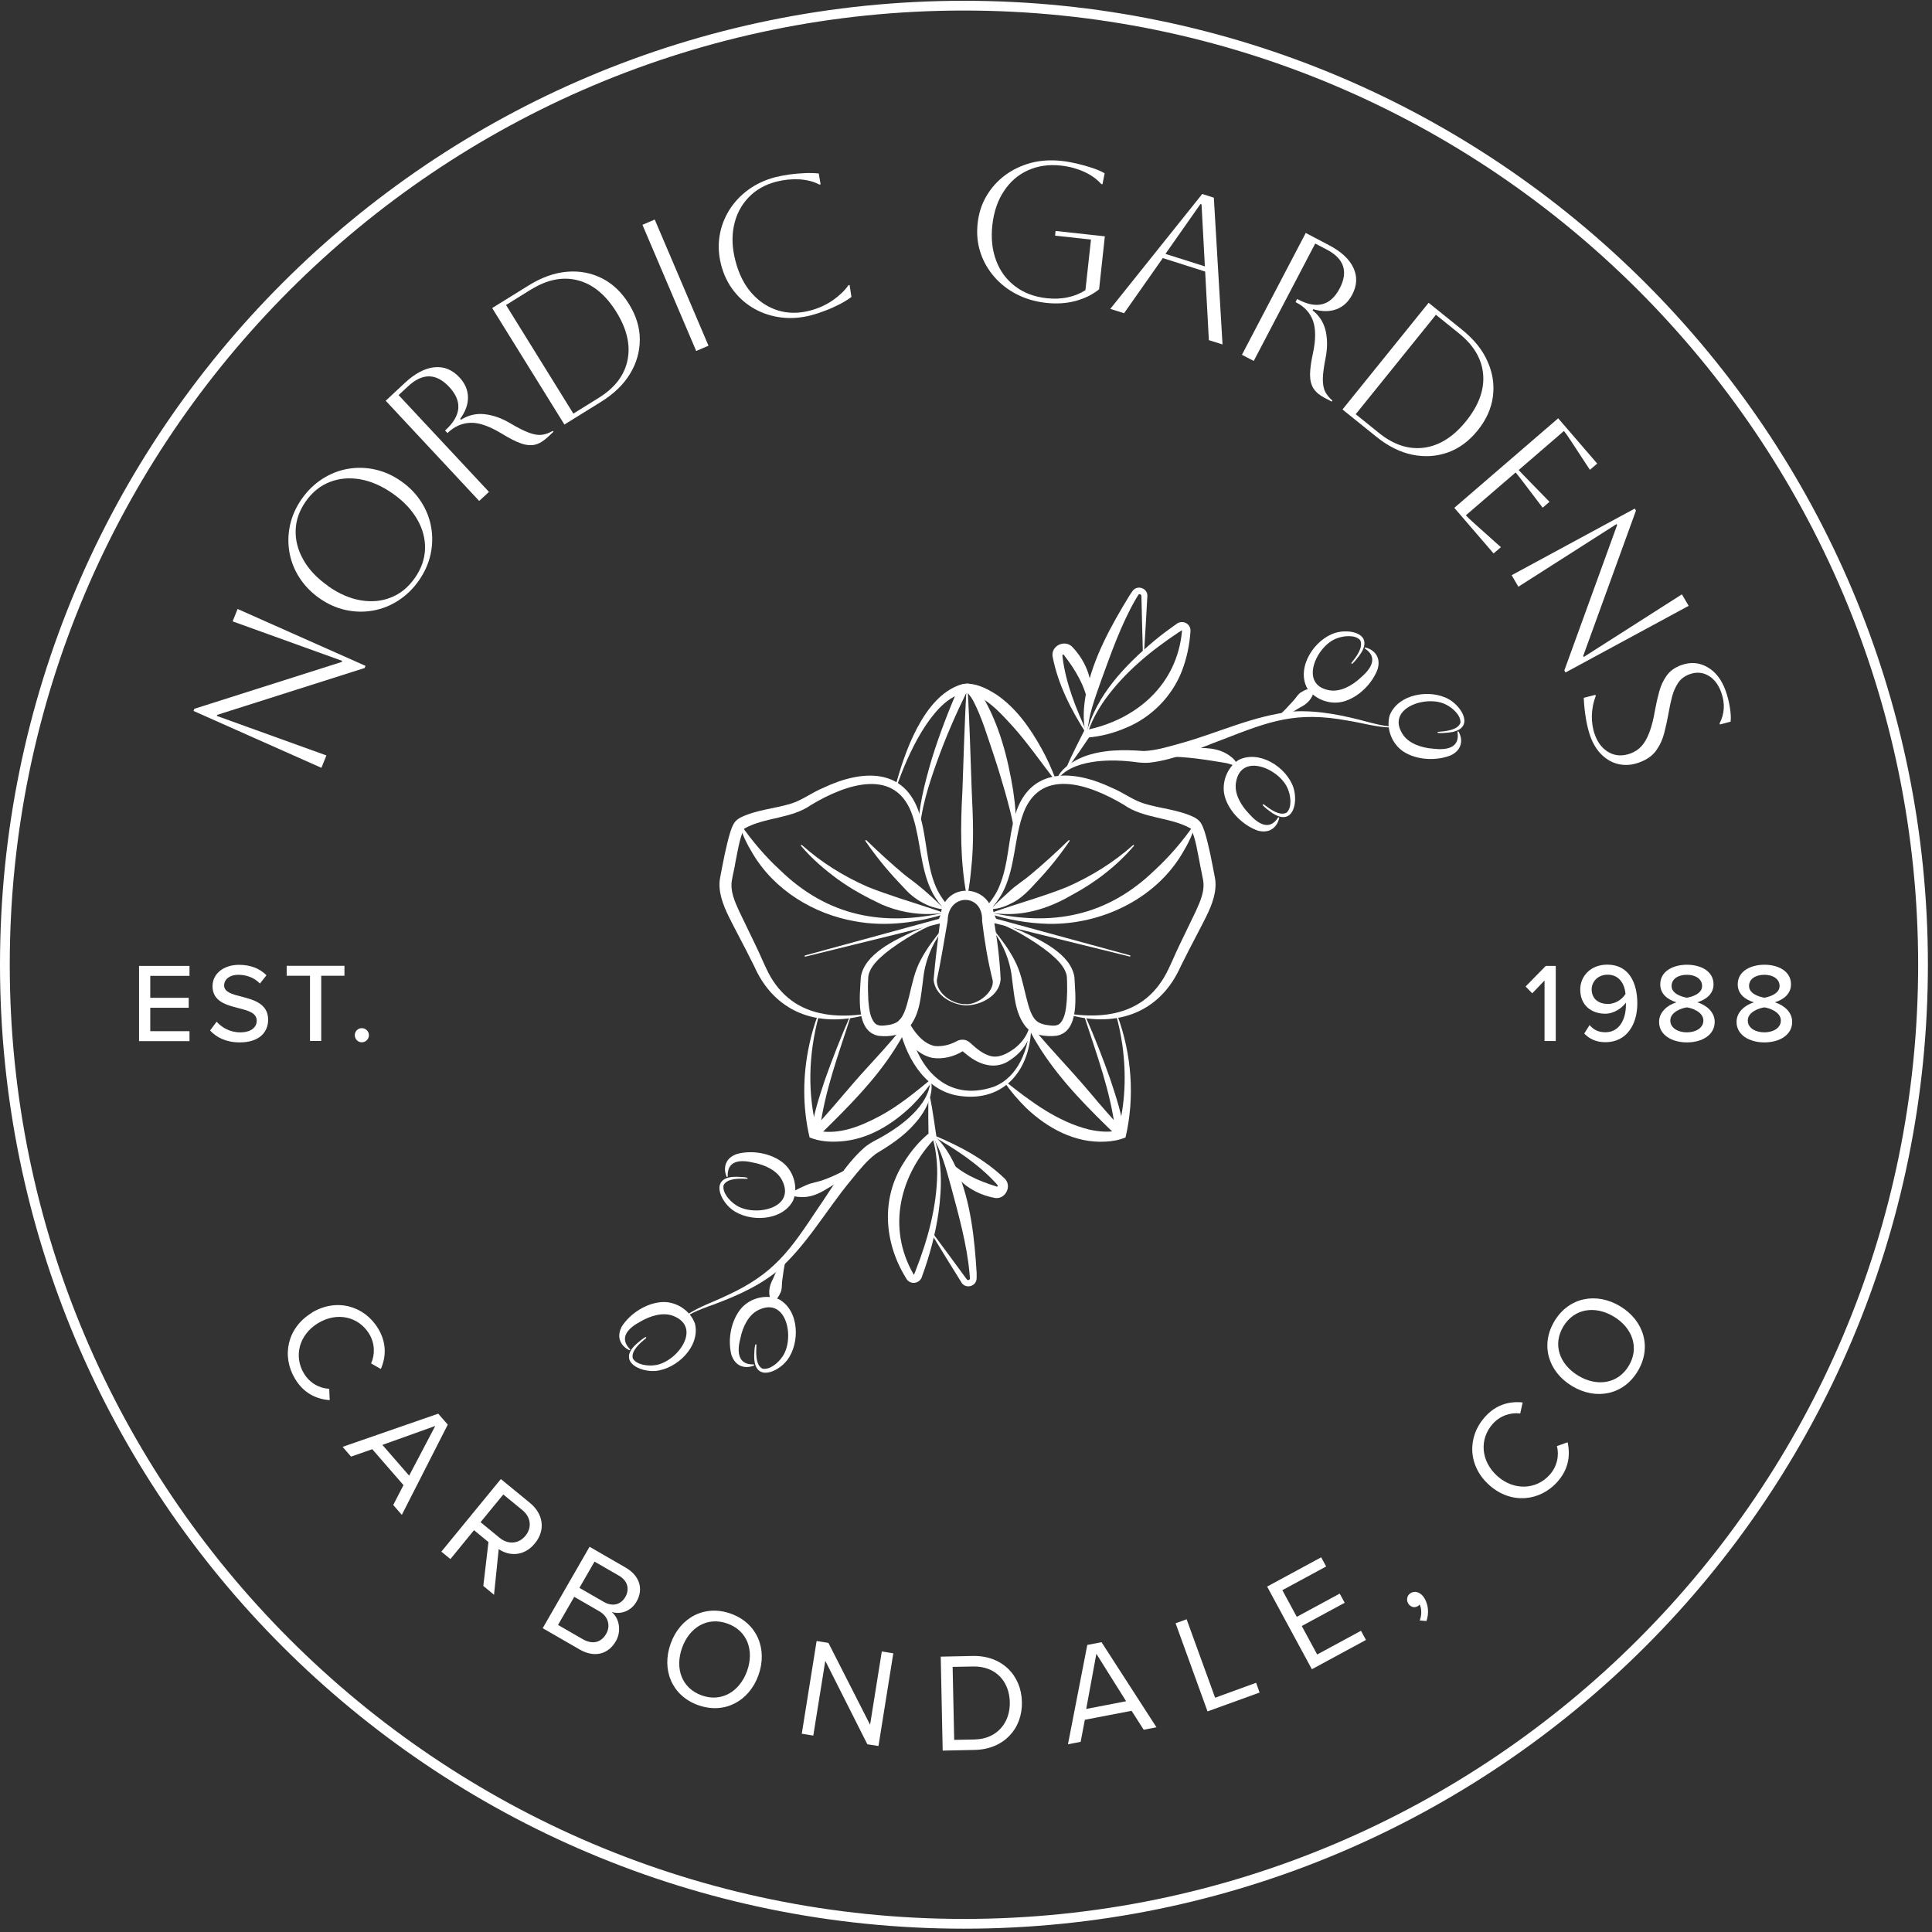 <svg xmlns="http://www.w3.org/2000/svg" id="Layer_1" data-name="Layer 1" viewBox="0 0 198 198"><rect x="0" y="0" width="198" height="198" fill="#333333" stroke="none"/><defs><style>      .cls-1 {        fill: #fff;      }    </style></defs><path class="cls-1" d="M98.79,1.08c53.92,0,97.79,43.87,97.79,97.79s-43.87,97.79-97.79,97.79S1,152.79,1,98.87,44.87,1.08,98.79,1.08M98.79.08C44.23.08,0,44.31,0,98.87s44.23,98.79,98.79,98.79,98.79-44.23,98.79-98.79S153.35.08,98.79.08h0Z"></path><g><g><path class="cls-1" d="M95.62,116.33c.97,2.5.93,5.27.57,7.9-.32,2.23-.91,4.42-1.68,6.54-.2.82-1.28.97-1.66.21-2.25-3.62-2.59-8.15-.24-11.81.73-1.18,1.6-2.23,2.69-3.11l-.14.33c-.1-5.88.05-5.05.81.11-3.75,3.85-5.12,9.32-2.33,14.12,0,0,0,0,0,0,.01,0,.02,0,.03,0,0,.02.04-.08.07-.15l.09-.23c1.25-3.18,2.18-6.56,2.22-9.99,0-1.31-.15-2.62-.55-3.87-.03-.07.09-.11.11-.04h0Z"></path><path class="cls-1" d="M95.53,126.3c1.17,1.56,2.32,3.14,3.48,4.72.07.1.1.15.2.17.09,0,.18-.06.19-.13,0-.13-.03-.44-.04-.57-.26-2.94-1.13-6.04-1.9-8.9-.5-1.79-.95-3.6-1.94-5.19-.02-.03-.02-.07.01-.09.02-.02.05-.01.07,0,.19.15.37.31.56.48.84.89,1.43,1.98,1.92,3.1,1.41,3.33,1.79,6.98,2.01,10.55,0,.1.01.45,0,.55-.01.9-1.21,1.16-1.6.37-1.03-1.66-2.06-3.31-3.07-4.98-.04-.06.05-.13.1-.07h0Z"></path><path class="cls-1" d="M70.44,134.72c1.24-.82,2.67-1.29,4-1.93,4.89-2.24,6.48-4.59,9.35-8.9,1.49-2.15,2.8-4.52,4.79-6.28.29-.25.7-.51,1.02-.68,1.28-.66,2.5-1.43,3.56-2.38,1.03-.94,2.01-2.14,2.17-3.57,0-.03.03-.07.06-.06.03,0,.05.02.05.05.1.58-.02,1.16-.19,1.71-.31.9-.85,1.75-1.49,2.46-1.12,1.3-2.56,2.24-4,3.11-.98.74-1.74,1.72-2.52,2.67-2.6,3.12-4.62,6.83-7.76,9.49-2.08,1.62-4.52,2.63-6.97,3.51-.69.26-1.38.52-2.01.9-.03.02-.07,0-.08-.02-.02-.03,0-.06.02-.08h0Z"></path><path class="cls-1" d="M95.59,116.3c2.68,1.11,5.3,2.47,7.41,4.52.71.75.05,2.07-.98,1.96-2.1-.35-4.21-1.73-4.91-3.8-.02-.06.06-.11.1-.06,1.38,1.38,3.11,2.12,4.93,2.68.06.06.15-.06.09-.14,0-.02-.11-.13-.14-.17-1.84-2.02-4.19-3.53-6.54-4.89-.06-.03-.02-.14.05-.11h0Z"></path><path class="cls-1" d="M76.57,120.81c-.76-.02-2.01-.09-2.41.64-.17.75.61,1.63,1.23,2.03,1.81,1.27,6.19.42,4.79-2.46-.5-1.06-1.78-1.64-2.93-1.86-1.27-.31-2.74-.31-2.67,1.39,0,.04-.02.07-.06.07-.03,0-.05-.01-.06-.04-.2-.48-.24-1.04.03-1.52.2-.38.59-.63.98-.78,1.55-.45,3.56-.12,4.82.92,1.08.91,1.52,2.52.99,3.84-1.12,2.12-4.48,2.25-6.25.93-1.25-.95-2.21-3.2.12-3.36.11-.03,1.84,0,1.41.2h0Z"></path><path class="cls-1" d="M66.22,137.13c-.58.49-1.56,1.27-1.37,2.08.37.67,1.55.81,2.27.7,2.2-.26,4.89-3.81,1.93-5.03-1.08-.45-2.41-.03-3.43.57-1.15.61-2.25,1.6-1.06,2.82.03.02.03.07,0,.09-.02.02-.04.02-.07.01-.47-.22-.87-.62-.99-1.16-.1-.42.02-.86.21-1.24.85-1.36,2.58-2.47,4.21-2.53,1.41-.05,2.81.87,3.3,2.2.58,2.33-1.84,4.66-4.04,4.86-1.57.13-3.78-.91-2.15-2.58.06-.09,1.36-1.23,1.18-.79h0Z"></path><path class="cls-1" d="M77.52,137.84c-.03.76-.12,2.01.6,2.42.75.18,1.64-.59,2.05-1.2,1.3-1.79.51-6.18-2.39-4.83-1.07.49-1.66,1.75-1.9,2.91-.33,1.26-.35,2.74,1.35,2.69.04,0,.07.02.07.06,0,.03-.02.05-.04.06-.48.2-1.05.22-1.52-.05-.37-.21-.62-.6-.77-1-.42-1.56-.07-3.56.99-4.81.92-1.07,2.54-1.48,3.86-.94,2.11,1.15,2.19,4.51.84,6.26-.96,1.24-3.23,2.17-3.36-.17-.03-.11.02-1.84.22-1.41h0Z"></path><path class="cls-1" d="M87.82,119.32c-.83,1.01-1.88,1.84-3.02,2.48-.85.54-1.8.97-2.83.87-.34,0-.68-.08-1.02-.2-.05-.02-.06-.09-.01-.12.55-.4,1.12-.63,1.71-.9.55-.25,1.17-.31,1.75-.53.58-.21,1.15-.46,1.71-.74.56-.27,1.11-.6,1.63-.96.05-.04.13.03.08.08h0Z"></path><path class="cls-1" d="M80.59,128.98c-.26.72-.31,1.54-.43,2.3-.05.39.01.8-.16,1.17-.16.36-.36.72-.76,1.05-.04.03-.09.02-.12-.02-.47-.86-.31-1.66.11-2.44.33-.76.66-1.55,1.27-2.14.05-.04.12.03.09.08h0Z"></path></g><g><path class="cls-1" d="M111.33,75.17c1.02-3.91,3.97-6.99,6.99-9.52.64-.53,1.31-1.04,1.99-1.52l.21-.14c.46-.42,1.25-.27,1.45.38.05.15.04.35.03.41-.1,1.36-.38,2.71-.88,4-1.01,2.6-3.13,4.74-5.7,5.8-1.28.55-2.59.9-3.99,1.01l.3-.19c-3.29,4.87-2.94,4.1-.6-.55,5.31-1.02,9.53-4.68,10.01-10.23,0-.01-.02-.02-.02-.02.02-.02-.08.04-.14.09l-.21.13c-2.85,1.89-5.55,4.12-7.55,6.91-.75,1.07-1.39,2.23-1.77,3.49-.02.07-.14.04-.12-.03h0Z"></path><path class="cls-1" d="M117.13,67.05c-.06-1.95-.1-3.9-.15-5.86,0-.12,0-.18-.07-.25-.07-.06-.18-.05-.23,0-.08.1-.22.38-.3.49-1.48,2.56-2.54,5.59-3.55,8.37-.61,1.75-1.29,3.49-1.39,5.37,0,.03-.03.07-.06.06-.03,0-.05-.02-.06-.04-.07-.23-.13-.47-.18-.71-.17-1.21-.03-2.45.2-3.64.76-3.54,2.54-6.74,4.41-9.8.06-.08.25-.37.31-.46.52-.73,1.66-.25,1.52.61-.11,1.95-.21,3.89-.34,5.84,0,.08-.12.08-.12,0h0Z"></path><path class="cls-1" d="M142.51,74.56c-1.49-.04-2.93-.48-4.39-.71-5.27-.97-7.95.04-12.77,1.92-2.45.9-4.88,2.09-7.53,2.39-.38.04-.87.01-1.23-.03-1.43-.2-2.87-.26-4.28-.09-1.38.18-2.87.59-3.82,1.68-.02.03-.06.04-.09.02-.02-.02-.03-.05-.02-.07.17-.36.41-.65.7-.92.55-.53,1.27-.91,1.97-1.2,1.96-.74,4.12-.74,6.16-.58,1.22-.05,2.41-.41,3.6-.74,3.92-1.06,7.7-2.94,11.8-3.32,2.63-.13,5.21.44,7.72,1.12.72.18,1.43.36,2.16.42.03,0,.06.03.06.06,0,.03-.03.06-.06.06h0Z"></path><path class="cls-1" d="M111.34,75.21c-1.56-2.45-2.92-5.06-3.47-7.95-.15-1.14,1.35-1.78,2.09-.89,1.41,1.5,2.28,3.75,1.68,5.78-.02.06-.11.05-.12,0-.34-1.92-1.33-3.52-2.49-5.03-.01-.09-.16-.03-.15.06,0,.02.02.17.02.22.35,2.71,1.4,5.29,2.55,7.76.03.06-.06.12-.1.06h0Z"></path><path class="cls-1" d="M129.51,82.43c.61.46,1.59,1.23,2.34.86.57-.51.44-1.69.16-2.37-.75-2.08-4.82-3.9-5.34-.74-.2,1.16.51,2.36,1.33,3.21.86.98,2.07,1.83,2.98.4.02-.03.06-.04.09-.02.02.01.03.04.03.06-.11.51-.4.99-.9,1.23-.38.19-.85.18-1.26.08-1.52-.52-2.99-1.95-3.42-3.52-.37-1.36.21-2.94,1.39-3.72,2.13-1.1,4.96.73,5.65,2.83.48,1.5-.02,3.89-2.03,2.68-.11-.04-1.5-1.04-1.04-.97h0Z"></path><path class="cls-1" d="M147.35,75.01c.76-.07,2.01-.15,2.32-.92.08-.76-.8-1.55-1.46-1.87-1.95-1.05-6.19.32-4.47,3.01.63.99,1.96,1.41,3.14,1.5,1.29.16,2.76-.02,2.49-1.7,0-.03.01-.07.05-.08.02,0,.05,0,.06.03.26.45.36,1.01.15,1.51-.16.4-.51.7-.88.89-1.49.63-3.52.54-4.9-.34-1.18-.77-1.81-2.32-1.44-3.7.86-2.24,4.18-2.77,6.1-1.66,1.36.79,2.58,2.91.28,3.35-.1.04-1.82.22-1.42-.03h0Z"></path><path class="cls-1" d="M138.5,67.94c.47-.6,1.25-1.58.9-2.33-.5-.58-1.68-.46-2.37-.2-2.09.72-3.96,4.77-.81,5.33,1.15.21,2.37-.48,3.23-1.29.99-.84,1.86-2.04.44-2.98-.03-.02-.04-.06-.02-.09.01-.02.04-.03.06-.02.51.12.98.42,1.21.92.19.39.17.85.06,1.26-.54,1.51-1.99,2.96-3.57,3.37-1.37.35-2.93-.25-3.7-1.44-1.07-2.15.8-4.95,2.91-5.61,1.5-.46,3.89.08,2.65,2.06-.04.1-1.06,1.48-.99,1.03h0Z"></path><path class="cls-1" d="M116.86,77.49c1.69-.43,3.43-.71,5.18-.79,1.36-.1,2.81-.09,3.97.74.39.27.76.66.88,1.13.01.06-.05.1-.1.07-.38-.24-.75-.35-1.14-.44-2.06-.34-4.06-.68-6.19-.65-.86-.02-1.72.01-2.59.05-.07,0-.09-.1-.02-.12h0Z"></path><path class="cls-1" d="M130.9,73.43c.63-.44,1.14-1.08,1.67-1.64.27-.29.45-.67.8-.86.34-.21.71-.38,1.23-.42.05,0,.09.04.08.09-.11.98-.69,1.54-1.49,1.93-.7.43-1.43.89-2.26,1.02-.07,0-.09-.09-.02-.12h0Z"></path></g><g><path class="cls-1" d="M105.61,104.81c.06.06.07.13.07.23,0,.17,0,.34-.01.51-.2,4.44-3.09,7.58-7.71,6.7-3.38-.71-5.22-4.15-5.87-7.3-.11-.62.76-.87,1-.29.58,1.07,1.45,2.27,2.69,2.54.71.07,1.42-.08,2.06-.39l.24-.12c.29-.16.71-.19,1.02-.04.13.06.26.16.36.25.58.54,1.27,1.11,1.99,1.31.92.28,1.83-.26,2.56-.79.59-.47,1.09-1.07,1.36-1.78.08-.25.16-.58.24-.81h0ZM105.61,104.93c.01.19.1.31.06.49-.11,1.33-1.01,2.47-2.1,3.19-1.47,1.07-3.13.57-4.44-.49-.05-.04-.47-.38-.5-.4,0,0,.01.01.02.02-.85.54-2.03.84-3.08.68-1.69-.35-2.75-1.86-3.44-3.32,0,0,1-.29,1-.29.72,4.55,3.84,8.26,8.76,6.55,2.47-.99,3.51-3.82,3.66-6.31v-.08s.05.01.06-.03h0Z"></path><path class="cls-1" d="M91.72,80.76c.96-3.65,2.92-9.32,6.68-10.58,1.31-.37,2.66.33,3.73,1.01,2.01,1.38,3.42,3.39,4.58,5.47.58,1.03,1.06,2.11,1.48,3.2l-.11.06c-1.41-1.82-2.73-3.73-4.26-5.45-1.17-1.26-2.31-2.6-3.92-3.26-.37-.12-.76-.23-1.14-.17-.94.19-1.8.81-2.52,1.56-1.41,1.5-2.42,3.38-3.27,5.26-.42.96-.81,1.94-1.14,2.94l-.12-.03h0Z"></path><path class="cls-1" d="M94.1,85.59c-.05-2.65.65-5.25,1.38-7.77.78-2.52,1.73-4.99,2.79-7.41l.08-.19.2-.06c1.1-.37,1.6.33,2.12,1.16,1.75,2.96,2.61,6.32,3.16,9.68.19,1.34.36,2.71.22,4.07,0,.07-.11.07-.12,0-.2-1.32-.57-2.6-.92-3.89-.37-1.28-.75-2.55-1.17-3.81-.64-1.86-1.18-3.78-2.08-5.51-.15-.3-.38-.6-.54-.79-.09-.04-.28-.02-.39,0l.29-.25c-1.15,2.34-2.2,4.74-3.08,7.2-.88,2.45-1.69,4.97-1.83,7.58,0,.07-.12.08-.12,0h0Z"></path><path class="cls-1" d="M99.17,70.55c.17,3.05.32,7.48.42,10.58.13,2.65.24,5.29-.06,7.93-.08.88-.19,1.76-.36,2.64h-.12c-.65-3.5-.62-7.04-.42-10.58.1-3.11.25-7.51.42-10.58,0,0,.12,0,.12,0h0Z"></path><g><path class="cls-1" d="M96.52,95.23c.19-.23.06-.6-.23-.68-.14-.05-.27.01-.42.08l-.43.19c-.58.26-1.14.54-1.69.85-1.09.62-2.15,1.31-3.1,2.09-.67.57-1.35,1.21-1.61,2.05-.08.23-.06.6-.08.84-.02.62,0,1.25.03,1.86.08.83.14,1.76.68,2.36.34.34.9.24,1.34.18.25-.03.53-.11.75-.21.82-.36,1.12-1.58,1.42-2.77.3-1.22.56-2.55,1.17-3.67.6-1.17,1.4-2.18,2.17-3.17h0ZM96.61,95.3c-1.13,1.51-1.84,3.27-2.01,5.13-.23,1.64-.3,3.42-1.39,4.8-.78.89-2.03,1.05-3.15.93-2.44-.43-1.93-4.22-1.84-6.02.37-2.37,3.48-3.8,5.42-4.69.8-.34,1.61-.69,2.43-.99.47-.12.86.47.56.85h0Z"></path><path class="cls-1" d="M97.08,93.59c-3,.98-6.3,1.41-9.44.83-4.26-.74-8.29-3.2-10.51-6.96-.56-.92-1.04-1.88-1.34-2.92l.11-.05c1.2,1.73,2.54,3.3,4.04,4.68,4.88,4.74,10.57,5.83,17.1,4.31,0,0,.03.12.03.12h0Z"></path><path class="cls-1" d="M83.93,104.07c-1.08,3.91-1.22,8.14-.13,12.05,0,0-.27-.3-.27-.3.09.03.24.06.37.09,2.12.37,4.21-.45,6.07-1.43,2.1-1.08,3.92-2.63,5.74-4.11,0,0,.09.08.09.08-.68,1.02-1.45,1.95-2.31,2.83-2.01,1.95-4.53,3.52-7.4,3.7-1.06.07-2.12,0-3.12-.41-.74-3.14-.71-6.42-.02-9.56.22-1.01.5-2.01.87-2.98l.11.04h0Z"></path><path class="cls-1" d="M82.5,97.92l13.83-3.78-.15.12c.19-.41.49-.99.3-1.42-.44-.52-.82-1.1-1.1-1.72-1.07-2.34-1.04-4.98-1.81-7.37-1.64-5.26-6.91-3.38-10.44-1.26-2.02,1.43-4.72,1.25-6.8,2.4-.03.03-.1.07-.08.07,0,.01,0,0-.02.02l-.03.07c-.44,1.03-.59,2.16-.82,3.26-.07.51-.28,1.36-.36,1.84-.22,1.15.27,2.22.75,3.27.53,1.12,1.1,2.26,1.64,3.4.55,1.1,1,2.32,1.61,3.37.62,1.03,1.44,1.94,2.45,2.59,2.09,1.35,4.72,1.49,7.15,1.14.03,0,.06.02.07.05,0,.03-.02.06-.05.07-4.88,1.29-9.26-.28-11.36-5.05,0,0-.85-1.68-.85-1.68-.57-1.12-1.17-2.22-1.74-3.37-.58-1.19-1.15-2.61-.89-3.98.31-1.6.58-3.15,1.05-4.71.1-.3.21-.62.39-.9.16-.25.41-.44.66-.57,1.6-.79,3.51-.91,5.13-1.41,1.2-.36,2.17-1.15,3.33-1.62,3.91-1.87,8.42-2.19,9.91,2.78.74,2.44.65,5.03,1.64,7.35.26.62.62,1.15,1.02,1.68.33.64-.04,1.37-.33,1.94,0,0-.05.09-.05.09l-.1.02-13.92,3.43c-.07.01-.11-.09-.03-.12h0Z"></path><path class="cls-1" d="M82.19,86.61c1.99,1.78,4.3,3.21,6.74,4.28,2.13.85,4.39,1.52,6.57,2.24,1.32.42,1.4.47-.08.54-1.73.06-3.48-.29-5.07-.98-1.55-.73-3.09-1.56-4.48-2.57-1.38-1.01-2.68-2.13-3.78-3.43-.04-.05.03-.14.09-.08h0Z"></path><path class="cls-1" d="M87.15,104.28c-1.22,3.78-2.64,7.56-3.13,11.51,0,.06-.02.26-.02.32,0-.04,0,.1,0-.09-1.17-.69-.4-.16-.69-.29h-.01s0,.01,0,.01l.02-.02c.18-.18.68-.73.86-.93,1.53-1.69,2.96-3.48,4.5-5.16,1.15-1.26,2.31-2.51,3.39-3.83.35-.44.71-.88.95-1.39.02-.06.13-.04.12.03-.19,1.18-.89,2.18-1.5,3.17-2.04,3.17-4.71,5.83-7.38,8.46,0,0-.32.31-.32.31l-.05.05-.03.02-.02.02c-.29-.13.47.41-.7-.29-.01-.19,0-.06,0-.1.21-1.86.82-3.65,1.4-5.41.77-2.17,1.61-4.31,2.52-6.41.03-.06.14-.03.11.04h0Z"></path><path class="cls-1" d="M88.79,86.11c1.27,1.23,2.57,2.42,3.92,3.55,1.5,1.1,2.63,2.07,3.98,3.4.18.31-1.29-.14-1.42-.21-.86-.34-1.64-.85-2.29-1.5l-.93-.99c-1.23-1.3-2.35-2.7-3.36-4.17-.04-.06.04-.13.09-.08h0Z"></path></g><g><path class="cls-1" d="M101.7,95.3c-.3-.38.08-.98.56-.85.82.3,1.62.65,2.43.99,1.94.89,5.05,2.32,5.42,4.69.09,1.8.59,5.6-1.84,6.02-1.12.12-2.38-.04-3.15-.93-1.09-1.38-1.16-3.16-1.39-4.8-.17-1.86-.88-3.62-2.01-5.13h0ZM101.8,95.23c.78.99,1.57,2,2.17,3.17.61,1.13.87,2.45,1.17,3.67.3,1.18.59,2.41,1.42,2.77.22.1.5.18.75.21.45.06,1,.16,1.34-.18.54-.6.6-1.53.68-2.36.04-.61.05-1.23.03-1.86-.02-.24,0-.61-.08-.84-.26-.84-.94-1.47-1.61-2.05-.95-.78-2.01-1.47-3.1-2.09-.55-.31-1.11-.59-1.69-.85l-.43-.19c-.15-.07-.28-.13-.42-.08-.28.08-.42.45-.23.68h0Z"></path><path class="cls-1" d="M101.26,93.47c6.54,1.53,12.22.43,17.1-4.31,1.5-1.38,2.84-2.95,4.04-4.68l.11.05c-.3,1.03-.78,2-1.34,2.92-2.78,4.71-8.33,7.32-13.71,7.23-2.14-.05-4.24-.43-6.24-1.09l.03-.12h0Z"></path><path class="cls-1" d="M114.5,104.03c1.48,3.98,1.82,8.4.85,12.54-.67.28-1.37.4-2.09.43-3.07.17-5.91-1.38-8.07-3.43-.83-.82-1.6-1.71-2.26-2.67,0,0,.09-.08.09-.08,2.6,2.06,5.36,4.15,8.63,4.95,1.02.22,2.12.32,3.13.03l-.27.31c.83-2.93.93-6.04.51-9.05-.15-1.01-.35-2.02-.63-3l.11-.04h0Z"></path><path class="cls-1" d="M115.78,98.03l-13.92-3.43-.1-.02-.05-.09c-.29-.57-.66-1.31-.33-1.94.41-.52.77-1.06,1.02-1.68.99-2.32.91-4.91,1.64-7.35,1.49-4.96,5.99-4.65,9.91-2.78,1.16.47,2.14,1.26,3.33,1.62,1.62.5,3.53.62,5.13,1.41.24.13.5.32.66.57.17.28.29.6.39.9.47,1.56.74,3.11,1.05,4.71.26,1.37-.31,2.8-.89,3.98-.57,1.15-1.17,2.25-1.74,3.37l-.85,1.68c-2.1,4.77-6.48,6.35-11.36,5.05-.07-.02-.06-.12.02-.12,2.43.35,5.06.21,7.15-1.14,1.02-.65,1.83-1.56,2.45-2.59.62-1.05,1.06-2.26,1.61-3.37.54-1.14,1.11-2.28,1.64-3.4.48-1.06.97-2.12.75-3.27-.08-.48-.28-1.33-.36-1.84-.23-1.1-.38-2.24-.82-3.26,0,0-.03-.07-.03-.07-.01-.02-.01-.01-.02-.02.01,0-.05-.05-.08-.07-2.07-1.15-4.78-.97-6.8-2.4-3.54-2.11-8.78-4.01-10.44,1.26-.77,2.38-.74,5.03-1.81,7.37-.28.62-.67,1.2-1.1,1.72-.19.44.12,1.01.3,1.42,0,0-.15-.12-.15-.12l13.83,3.78c.07.01.04.14-.03.12h0Z"></path><path class="cls-1" d="M116.21,86.69c-1.77,2.07-4,3.78-6.41,5.06-2.09,1.22-4.47,2.03-6.92,1.92-.35-.02-.69-.03-1.04-.08-.06,0-.07-.1-.01-.12,2.51-.9,5.08-1.58,7.55-2.58,2.43-1.07,4.75-2.5,6.74-4.28.05-.05.14.02.09.08h0Z"></path><path class="cls-1" d="M111.28,104.24c.92,2.1,1.76,4.24,2.52,6.41.58,1.76,1.19,3.55,1.4,5.41,0,.04,0-.09,0,.1-1.17.7-.41.16-.7.29-.01,0-.04-.03-.05-.04-2.82-2.72-5.62-5.5-7.76-8.81-.61-.99-1.3-1.99-1.5-3.17,0-.03.02-.06.05-.07.03,0,.05.01.06.04.5,1,1.33,1.83,2.05,2.68,1.51,1.7,3.08,3.36,4.54,5.11.98,1.17,2.13,2.49,3.11,3.53-.29.13.48-.4-.69.29,0,.19,0,.05,0,.09,0-.07-.02-.25-.02-.32-.49-3.95-1.9-7.73-3.13-11.51-.03-.07.08-.12.11-.04h0Z"></path><path class="cls-1" d="M109.62,86.19c-1.01,1.47-2.13,2.88-3.36,4.17-.72.8-1.59,1.74-2.58,2.2-.62.33-1.3.57-2,.61-.03,0-.06-.02-.07-.06.62-.69,1.31-1.25,1.94-1.85.63-.58,1.38-1.03,2.05-1.6,1.35-1.13,2.66-2.32,3.92-3.55.05-.05.13.02.09.08h0Z"></path></g><path class="cls-1" d="M99,103.04c-1.45-.07-3.19-1.04-3.32-2.63.14-1.79.47-4.35.69-6.16.02-4.06,5.37-3.84,5.47-.03.36,2.04.62,4.09.71,6.15-.13,1.7-2.02,2.65-3.55,2.67h0ZM99,102.92c1.3.03,2.89-1.31,2.74-2.43-.51-2-.84-4.05-1.09-6.1.14-2.89-3.51-2.87-3.53-.03-.31,1.8-.73,4.33-1.11,6.09-.04,1.36,1.62,2.5,2.98,2.46h0Z"></path></g></g><g><path class="cls-1" d="M32.94,78.69l-13.11-5.83.09-.22,15.1-4.8.05-.11-11.23-4.05.51-1.27,13.11,5.83-.09.22-15.1,4.8-.05.11,11.23,4.05-.51,1.27Z"></path><path class="cls-1" d="M32.72,61.3c-.84-.59-1.52-1.3-2.04-2.11-.52-.81-.86-1.68-1.02-2.6-.16-.92-.14-1.85.07-2.8.21-.94.61-1.83,1.21-2.68.59-.84,1.3-1.52,2.11-2.04.81-.52,1.68-.86,2.6-1.02.92-.16,1.86-.14,2.8.07.94.21,1.83.61,2.68,1.21.84.59,1.52,1.3,2.04,2.11.52.81.86,1.68,1.02,2.6s.14,1.86-.07,2.8c-.21.94-.61,1.83-1.21,2.68-.59.84-1.3,1.52-2.11,2.04-.81.52-1.68.86-2.6,1.02-.92.16-1.85.14-2.8-.07-.94-.21-1.83-.61-2.68-1.21ZM33.6,60.05c1.12.79,2.23,1.28,3.35,1.47,1.12.19,2.16.1,3.12-.29.97-.38,1.78-1.05,2.44-1.99.66-.94,1.01-1.93,1.05-2.97.03-1.04-.23-2.05-.8-3.04-.57-.99-1.4-1.87-2.51-2.65-1.11-.78-2.22-1.26-3.33-1.46-1.12-.19-2.16-.1-3.13.28-.97.38-1.79,1.04-2.45,1.98-.66.94-1.01,1.93-1.04,2.96-.03,1.03.23,2.05.79,3.03.56.99,1.39,1.88,2.51,2.66Z"></path><path class="cls-1" d="M39.52,41.08l1.97-1.84c1.04-.97,2.05-1.5,3.02-1.6.98-.1,1.83.24,2.57,1.03.57.61.86,1.28.88,2.01.02.74-.25,1.49-.8,2.25l.08.09c.76-.48,1.58-.67,2.44-.57.86.1,1.72.4,2.58.91.79.47,1.44.8,1.96.99.51.19.96.26,1.32.21.37-.05.73-.18,1.1-.4l.08.09-.6.56c-.43.4-.86.66-1.28.76-.42.1-.91.06-1.45-.13-.54-.19-1.21-.53-2-1.02-1.23-.74-2.27-1.11-3.13-1.09-.86.02-1.63.34-2.31.97l-.09.08-.25-.26.09-.08c1.58-1.47,1.69-2.93.34-4.38-1.33-1.43-2.74-1.45-4.22-.07l-.97.9,9.26,9.92-1,.93-9.59-10.28Z"></path><path class="cls-1" d="M57.85,43.52l-7.41-11.95,3.76-2.33c1.32-.82,2.62-1.28,3.91-1.39,1.29-.11,2.48.12,3.58.67,1.1.55,2.02,1.43,2.76,2.62.74,1.19,1.12,2.41,1.12,3.64,0,1.23-.32,2.4-.99,3.51-.67,1.11-1.66,2.07-2.98,2.89l-3.76,2.33ZM54.45,29.65l-2.59,1.61,6.9,11.13,2.59-1.61c1.65-1.02,2.64-2.31,2.96-3.86.32-1.55-.06-3.21-1.15-4.96-1.09-1.75-2.4-2.83-3.93-3.23-1.53-.4-3.13-.09-4.78.93Z"></path><path class="cls-1" d="M71.35,35.97l-5.51-12.93,1.26-.54,5.51,12.93-1.26.54Z"></path><path class="cls-1" d="M87.07,29.21l.19,1.22c-.32.25-.73.5-1.21.75-.49.25-.99.48-1.51.67-.52.2-.98.35-1.4.46-1.05.27-2.07.35-3.05.23-.99-.12-1.9-.41-2.73-.87-.83-.46-1.55-1.07-2.15-1.84-.6-.76-1.03-1.65-1.3-2.66-.26-1.01-.32-2-.17-2.96.15-.96.48-1.84.98-2.65.5-.81,1.15-1.51,1.95-2.1.8-.59,1.73-1.02,2.78-1.3.43-.11.92-.2,1.46-.28.55-.07,1.09-.12,1.62-.14.53-.02.99,0,1.38.04l.19,1.11-.12.03c-.59-.32-1.29-.49-2.07-.54-.79-.04-1.57.04-2.35.24-1.17.3-2.12.85-2.86,1.63-.74.78-1.24,1.73-1.48,2.86-.24,1.12-.19,2.34.16,3.66.35,1.33.9,2.43,1.66,3.28.76.85,1.65,1.44,2.67,1.76,1.02.32,2.13.33,3.31.02.88-.23,1.66-.59,2.35-1.07.68-.48,1.21-.99,1.58-1.53l.12-.03Z"></path><path class="cls-1" d="M108.13,24.15l.05-.48,5.05.55-.59,5.43c-.68.55-1.48.94-2.4,1.19-.92.25-1.93.32-3.02.2-1.12-.12-2.13-.42-3.04-.89-.91-.47-1.67-1.07-2.31-1.81-.63-.74-1.1-1.56-1.4-2.49-.3-.92-.39-1.9-.28-2.94.11-1.04.41-1.98.9-2.81.49-.84,1.12-1.54,1.9-2.13.78-.58,1.66-1,2.64-1.27.98-.26,2.04-.33,3.15-.21.48.05,1,.14,1.56.27.56.13,1.09.28,1.6.45.51.17.93.35,1.27.55l-.22,1.11h-.12c-.48-.54-1.08-.96-1.8-1.28-.72-.32-1.5-.53-2.34-.62-1.25-.14-2.38.03-3.39.49-1.01.46-1.83,1.17-2.46,2.14-.64.96-1.03,2.12-1.18,3.48-.15,1.36-.01,2.57.4,3.65.41,1.08,1.06,1.95,1.95,2.62.88.67,1.95,1.07,3.2,1.21.77.08,1.5.06,2.18-.09.68-.14,1.28-.39,1.81-.73l.57-5.19-3.69-.4Z"></path><path class="cls-1" d="M113.8,31.64l9.41-11.76,1.19.38.89,15.04-1.4-.44-.38-7.03-4.34-1.38-3.97,5.65-1.4-.44ZM123.02,20.92l-3.58,5.1,4.04,1.28-.34-6.35-.11-.04Z"></path><path class="cls-1" d="M133.81,23.87l2.38,1.25c1.26.66,2.09,1.43,2.51,2.32.42.89.38,1.81-.12,2.76-.39.74-.92,1.23-1.61,1.49-.69.26-1.48.26-2.39,0l-.06.11c.7.56,1.15,1.27,1.34,2.11.19.84.19,1.76,0,2.74-.18.9-.28,1.63-.29,2.17,0,.55.07.99.24,1.32.17.33.41.63.74.91l-.06.11-.73-.38c-.52-.27-.9-.59-1.14-.96-.24-.37-.36-.84-.36-1.41,0-.57.1-1.32.3-2.22.3-1.4.29-2.51,0-3.32-.3-.81-.86-1.43-1.68-1.85l-.11-.06.17-.32.11.06c1.91,1,3.32.62,4.24-1.13.91-1.73.46-3.07-1.33-4l-1.17-.61-6.3,12.03-1.21-.63,6.52-12.45Z"></path><path class="cls-1" d="M137.58,41.97l8.83-10.94,3.44,2.77c1.21.98,2.08,2.05,2.6,3.24.53,1.18.71,2.38.55,3.6-.16,1.22-.68,2.38-1.56,3.47-.88,1.09-1.9,1.85-3.06,2.26-1.16.41-2.37.49-3.64.23-1.27-.26-2.5-.88-3.71-1.86l-3.44-2.77ZM149.54,34.18l-2.38-1.92-8.22,10.19,2.38,1.92c1.51,1.22,3.05,1.72,4.63,1.51,1.57-.21,3.01-1.12,4.3-2.72,1.29-1.6,1.88-3.2,1.75-4.78-.13-1.58-.95-2.98-2.46-4.2Z"></path><path class="cls-1" d="M149.04,52.05l10.65-9.18,4,4.64-.75.64-1.94-2.96c-.34-.52-.58-.86-.72-1.02l-4.64,4c.11.13.4.43.86.9l2.3,2.36-.7.6-2-2.63c-.4-.52-.65-.85-.77-.98l-5.1,4.39c.16.18.46.48.92.88l2.67,2.39-.75.64-4.04-4.69Z"></path><path class="cls-1" d="M154.92,58.95l12.62-6.83.12.21-5.41,14.9.06.1,10.06-6.42.69,1.18-12.62,6.83-.12-.21,5.41-14.9-.06-.1-10.06,6.42-.69-1.18Z"></path><path class="cls-1" d="M162.33,71.51l1.17-.3.04.11c-.25.65-.38,1.32-.4,2.02-.01.7.09,1.36.31,1.96.31.86.8,1.46,1.46,1.82s1.39.39,2.19.1c.44-.16.81-.41,1.12-.74.31-.33.57-.79.8-1.38.23-.59.43-1.36.59-2.3.12-.66.26-1.29.43-1.91.17-.62.42-1.17.77-1.65.34-.48.84-.84,1.48-1.07.96-.35,1.85-.28,2.69.2.84.48,1.46,1.28,1.87,2.42.18.5.33,1.06.43,1.68.1.62.13,1.11.08,1.49l-1.09.29-.04-.11c.52-1,.57-2.06.17-3.18-.29-.81-.73-1.38-1.32-1.72-.59-.34-1.23-.39-1.92-.14-.52.19-.91.48-1.18.89-.27.41-.48.88-.62,1.41-.14.54-.26,1.1-.36,1.69-.12.69-.27,1.36-.44,2.03-.17.67-.45,1.27-.83,1.8-.38.53-.96.94-1.73,1.22-.7.26-1.38.32-2.04.19-.65-.13-1.24-.44-1.76-.93-.52-.49-.92-1.13-1.21-1.92-.18-.5-.34-1.12-.46-1.84-.12-.73-.19-1.43-.22-2.12Z"></path></g><g><path class="cls-1" d="M31.95,134.53c2.53-1.53,5.39-.71,6.8,1.62.9,1.49.81,2.93.28,4.15l-1-.57c.41-.89.4-2.05-.19-3.02-1.07-1.77-3.28-2.3-5.24-1.11-1.95,1.18-2.52,3.39-1.45,5.16.59.98,1.6,1.53,2.59,1.57l.05,1.17c-1.36-.12-2.65-.69-3.55-2.19-1.41-2.33-.81-5.24,1.72-6.77Z"></path><path class="cls-1" d="M40.3,154.24l1.05-2.04-3.2-3.68-2.17.76-.87-1,9.8-3.4.98,1.12-4.71,9.25-.87-1ZM44.6,146.14l-5.41,1.94,2.74,3.15,2.67-5.08Z"></path><path class="cls-1" d="M49.53,162.55l.53-4.51-1.48-1.22-2.42,2.96-.93-.76,6.1-7.44,2.99,2.45c1.36,1.12,1.62,2.78.49,4.15-1.1,1.34-2.62,1.32-3.7.58l-.48,4.68-1.09-.9ZM53.53,154.76l-1.95-1.6-2.33,2.84,1.95,1.6c.88.72,1.97.63,2.65-.21.69-.84.56-1.91-.32-2.63Z"></path><path class="cls-1" d="M55.62,166.86l4.8-8.34,3.71,2.14c1.45.84,1.83,2.22,1.11,3.47-.6,1.05-1.71,1.35-2.56,1.07.81.65,1.02,1.99.44,2.99-.77,1.34-2.18,1.74-3.71.86l-3.8-2.19ZM57.19,166.53l2.55,1.47c.98.56,1.87.34,2.38-.55.44-.76.3-1.74-.72-2.33l-2.55-1.47-1.66,2.88ZM59.38,162.73l2.5,1.44c.94.54,1.77.25,2.21-.51.43-.75.28-1.64-.66-2.18l-2.5-1.44-1.55,2.69Z"></path><path class="cls-1" d="M74.91,165.38c2.68.96,3.78,3.62,2.82,6.3-.96,2.68-3.5,4.03-6.18,3.07-2.69-.96-3.78-3.62-2.82-6.3.96-2.68,3.49-4.04,6.18-3.07ZM74.55,166.39c-2.04-.73-3.89.37-4.65,2.49-.75,2.11-.03,4.14,2.01,4.87,2.02.73,3.89-.38,4.65-2.49.76-2.12.02-4.15-2.01-4.87Z"></path><path class="cls-1" d="M88.89,178.76l-4.31-8.55-1.23,7.66-1.18-.19,1.52-9.5,1.21.19,4.27,8.39,1.2-7.51,1.18.19-1.52,9.5-1.14-.18Z"></path><path class="cls-1" d="M96.61,179.4l-.2-9.62,3.29-.07c2.99-.06,4.98,1.99,5.03,4.72.06,2.74-1.85,4.84-4.83,4.91l-3.29.07ZM97.78,178.31l2.09-.04c2.34-.05,3.66-1.75,3.62-3.81-.04-2.08-1.39-3.72-3.77-3.67l-2.09.04.16,7.49Z"></path><path class="cls-1" d="M117.21,177.27l-1.24-1.94-4.79.92-.43,2.26-1.3.25,1.98-10.18,1.46-.28,5.63,8.72-1.3.25ZM112.36,169.49l-1.04,5.65,4.09-.79-3.05-4.86Z"></path><path class="cls-1" d="M123.76,175.41l-3.28-9.05,1.13-.41,2.92,8.04,4.2-1.53.36,1-5.33,1.93Z"></path><path class="cls-1" d="M134.44,171.06l-4.58-8.46,5.54-3,.51.94-4.49,2.43,1.48,2.73,4.4-2.38.51.94-4.4,2.38,1.58,2.92,4.49-2.43.51.94-5.54,3Z"></path><path class="cls-1" d="M145.5,166.08c.2-.51.22-1.22-.01-1.64-.02.03-.09.1-.15.14-.33.23-.74.15-.99-.2-.24-.34-.18-.83.17-1.08.39-.28.98-.2,1.38.37.51.72.56,1.69.29,2.46l-.69-.06Z"></path><path class="cls-1" d="M152.63,152.2c-2.21-1.96-2.28-4.93-.46-6.97,1.16-1.31,2.56-1.64,3.88-1.5l-.25,1.13c-.97-.13-2.07.22-2.83,1.08-1.37,1.54-1.22,3.81.49,5.34,1.7,1.51,3.99,1.4,5.36-.14.76-.85.99-1.98.74-2.94l1.1-.39c.28,1.33.12,2.73-1.04,4.04-1.81,2.04-4.77,2.33-6.98.36Z"></path><path class="cls-1" d="M159.31,135.39c1.47-2.44,4.29-2.99,6.73-1.52,2.44,1.47,3.27,4.22,1.8,6.66-1.47,2.45-4.29,2.99-6.73,1.52-2.44-1.47-3.27-4.21-1.8-6.66ZM160.22,135.94c-1.12,1.85-.4,3.88,1.53,5.05,1.92,1.15,4.06.84,5.17-1.01,1.11-1.84.39-3.89-1.53-5.05-1.93-1.16-4.06-.83-5.17,1.01Z"></path></g><g><path class="cls-1" d="M14.25,98.99h5.17v1.02h-4.02v2.25h3.94v1.02h-3.94v2.4h4.02v1.02h-5.17v-7.7Z"></path><path class="cls-1" d="M22.2,104.71c.52.58,1.35,1.09,2.42,1.09,1.25,0,1.69-.63,1.69-1.19,0-.81-.88-1.04-1.86-1.29-1.24-.32-2.67-.68-2.67-2.25,0-1.27,1.12-2.19,2.72-2.19,1.19,0,2.12.38,2.81,1.07l-.67.85c-.59-.62-1.4-.9-2.23-.9s-1.44.44-1.44,1.09c0,.69.83.91,1.79,1.15,1.26.33,2.72.73,2.72,2.37,0,1.2-.83,2.32-2.91,2.32-1.37,0-2.38-.5-3.04-1.22l.66-.89Z"></path><path class="cls-1" d="M31.77,100h-2.39v-1.02h5.92v1.02h-2.38v6.68h-1.15v-6.68Z"></path><path class="cls-1" d="M37.08,105.37c.39,0,.73.32.73.72s-.33.73-.73.73-.72-.33-.72-.73.32-.72.72-.72Z"></path></g><g><path class="cls-1" d="M158.28,100.5l-1.25,1.3-.68-.7,2.07-2.11h1.02v7.7h-1.15v-6.19Z"></path><path class="cls-1" d="M162.91,105.06c.39.44.85.73,1.62.73,1.48,0,2.1-1.41,2.1-2.77v-.27c-.36.52-1.19,1.14-2.12,1.14-1.39,0-2.56-.84-2.56-2.48,0-1.37,1.07-2.55,2.77-2.55,2.22,0,3.08,1.86,3.08,3.98s-1.07,3.97-3.27,3.97c-.97,0-1.67-.36-2.17-.89l.55-.87ZM164.77,99.89c-1.1,0-1.65.81-1.65,1.49,0,1.03.76,1.51,1.67,1.51.7,0,1.41-.4,1.8-1.03-.07-.89-.57-1.97-1.82-1.97Z"></path><path class="cls-1" d="M171.8,102.72c-.88-.27-1.65-.84-1.65-1.84,0-1.4,1.4-2.01,2.74-2.01s2.72.61,2.72,2.01c0,.99-.78,1.57-1.66,1.84.95.3,1.78,1,1.78,2.01,0,1.34-1.3,2.1-2.84,2.1s-2.86-.75-2.86-2.1c0-1,.83-1.71,1.78-2.01ZM172.88,103.24c-.48.06-1.7.45-1.7,1.35,0,.75.77,1.21,1.7,1.21s1.69-.46,1.69-1.21c0-.9-1.22-1.29-1.69-1.35ZM172.88,99.9c-.9,0-1.57.43-1.57,1.15,0,.82,1.1,1.12,1.57,1.2.47-.08,1.56-.38,1.56-1.2,0-.73-.69-1.15-1.56-1.15Z"></path><path class="cls-1" d="M179.74,102.72c-.88-.27-1.65-.84-1.65-1.84,0-1.4,1.4-2.01,2.74-2.01s2.72.61,2.72,2.01c0,.99-.78,1.57-1.66,1.84.95.3,1.78,1,1.78,2.01,0,1.34-1.3,2.1-2.84,2.1s-2.86-.75-2.86-2.1c0-1,.83-1.71,1.78-2.01ZM180.82,103.24c-.48.06-1.7.45-1.7,1.35,0,.75.77,1.21,1.7,1.21s1.69-.46,1.69-1.21c0-.9-1.22-1.29-1.69-1.35ZM180.82,99.9c-.9,0-1.57.43-1.57,1.15,0,.82,1.1,1.12,1.57,1.2.47-.08,1.56-.38,1.56-1.2,0-.73-.69-1.15-1.56-1.15Z"></path></g></svg>
